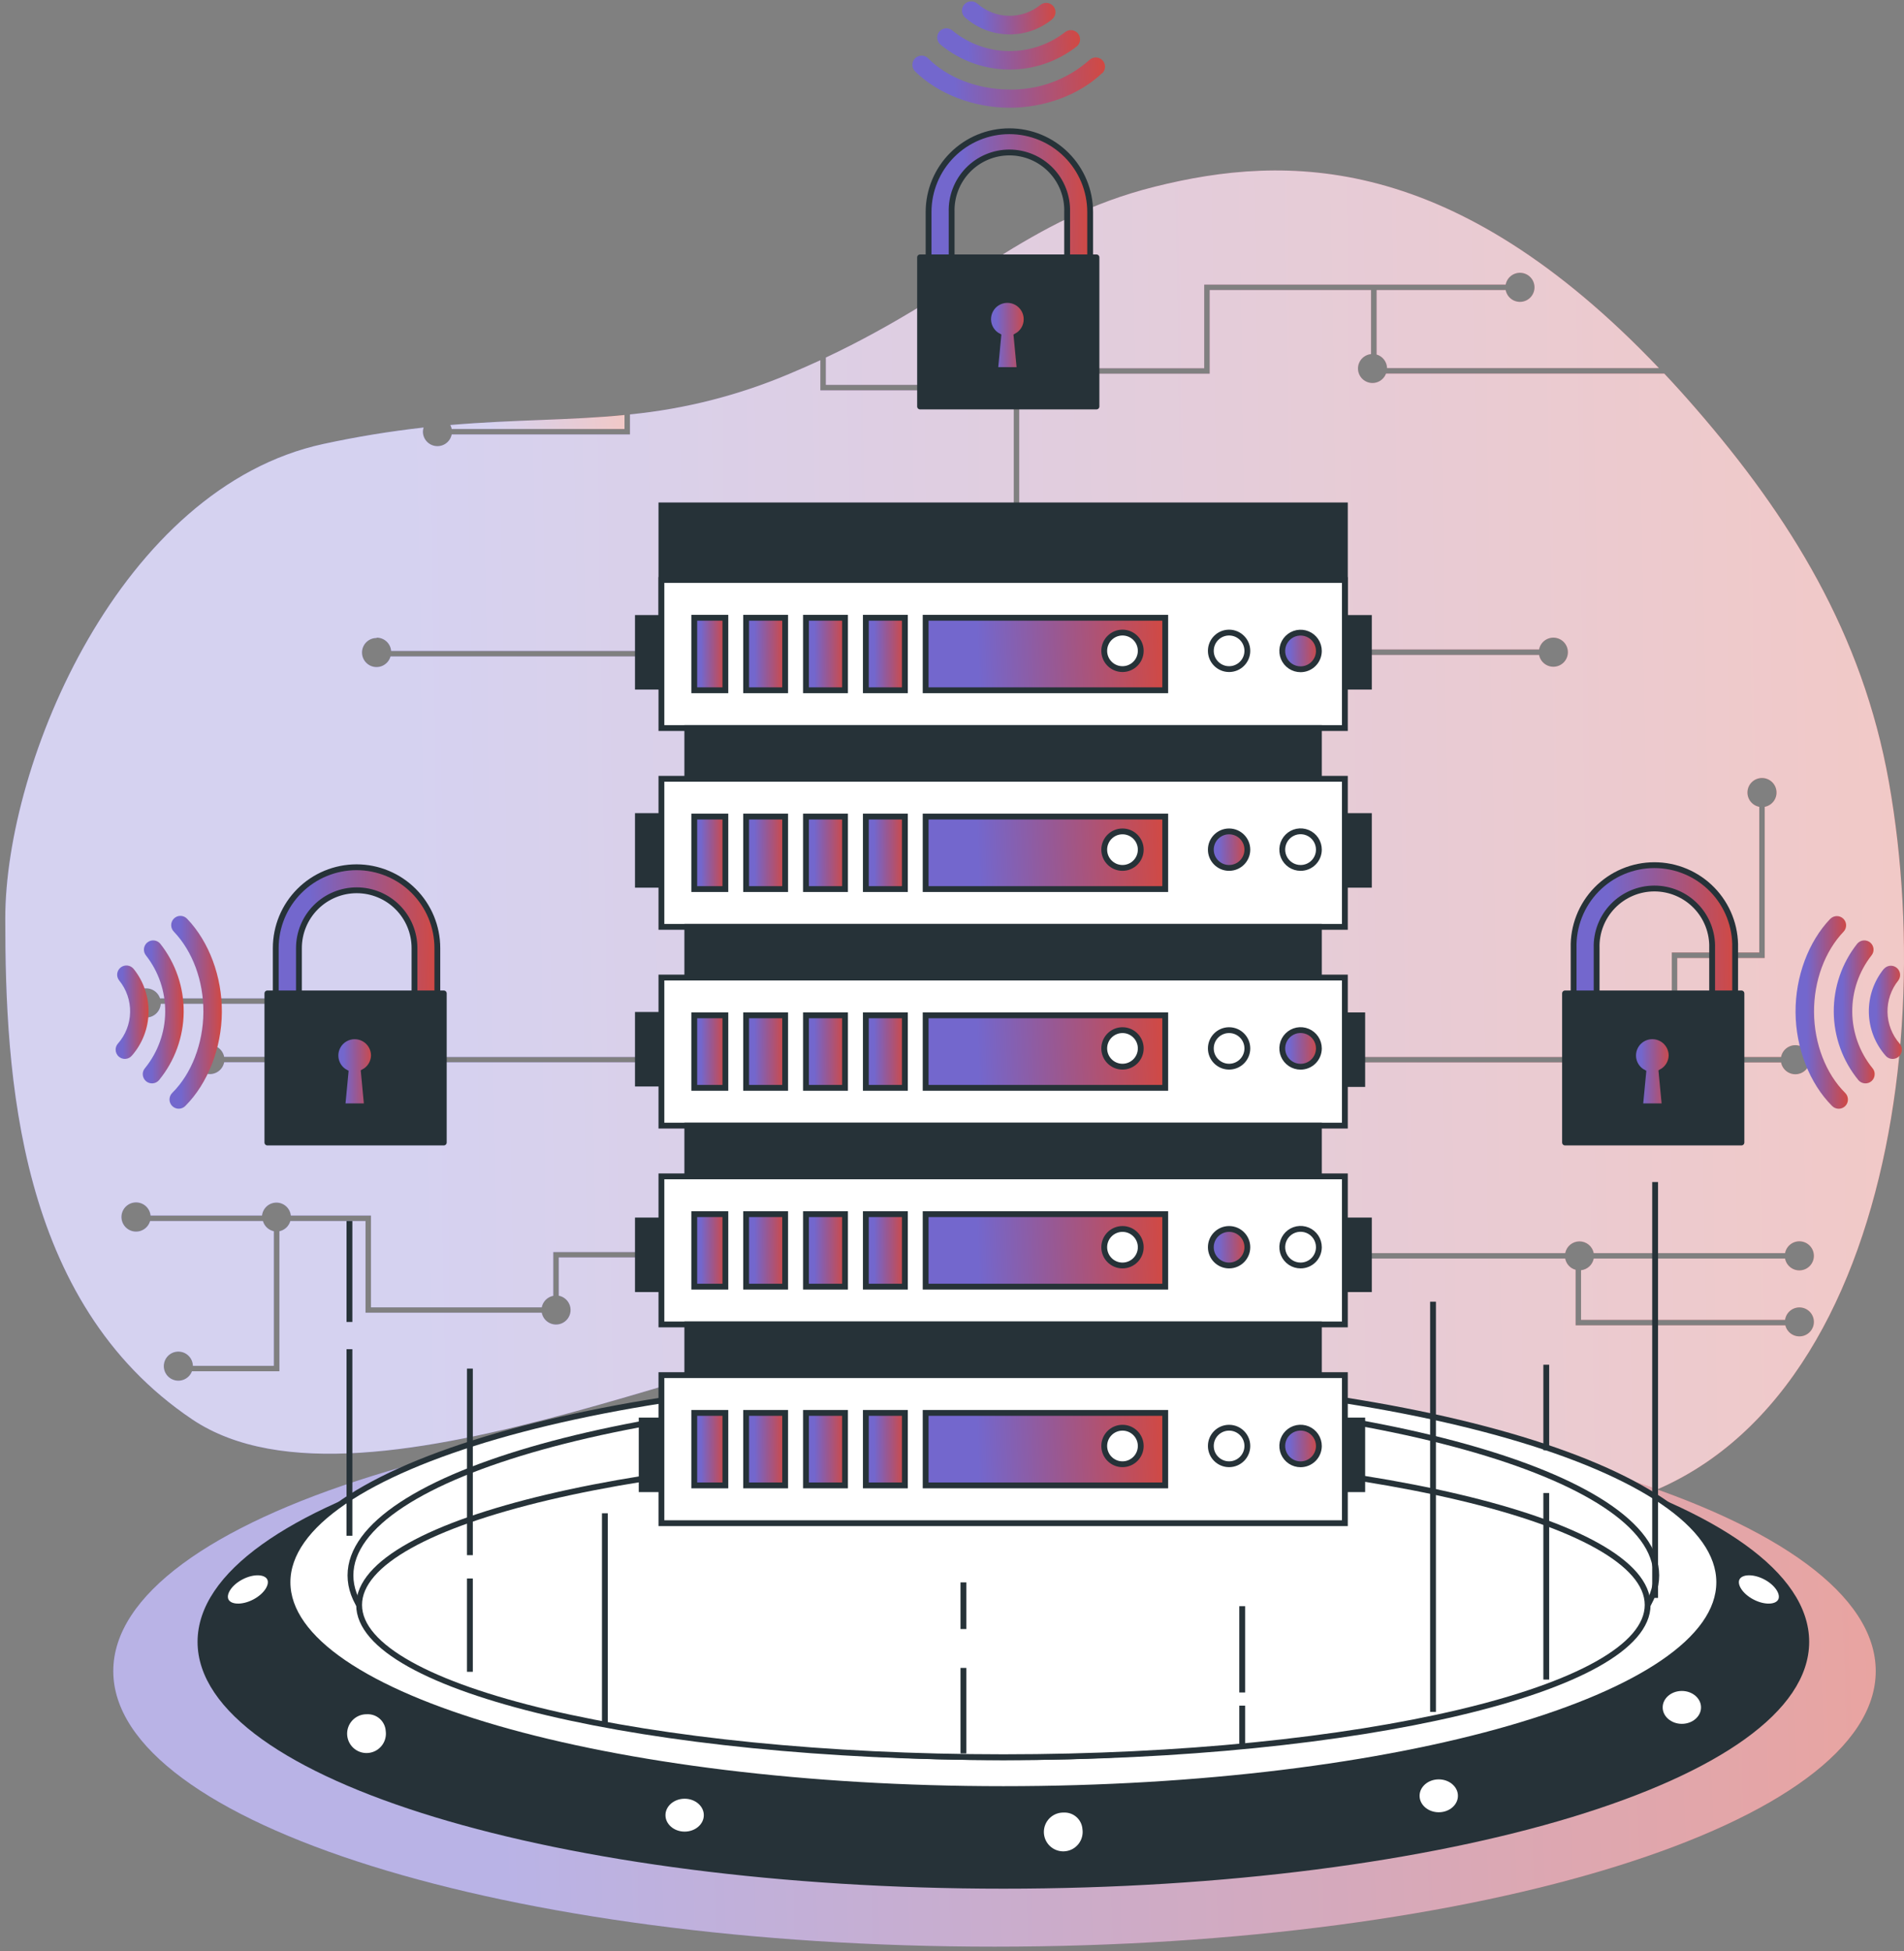 <svg width="327" height="335" viewBox="0 0 327 335" fill="none" xmlns="http://www.w3.org/2000/svg">
<rect x="0" y="0" width="327" height="335" fill="#808080" stroke="none"/>
<path d="M77.58 73.658H107.256V71.255C97.774 72.194 88.48 72.025 77.336 72.973C77.452 73.188 77.534 73.419 77.58 73.658Z" fill="url(#paint0_linear_47_2871)"/>
<path d="M324.41 134.296C319.866 108.779 307.361 88.727 291.289 70.195C289.449 68.073 287.631 66.057 285.834 64.148H238.04C237.884 64.564 237.619 64.93 237.274 65.209C236.929 65.487 236.515 65.668 236.077 65.734C235.638 65.799 235.19 65.746 234.778 65.579C234.367 65.413 234.008 65.139 233.738 64.788C233.467 64.436 233.296 64.018 233.242 63.578C233.188 63.137 233.252 62.69 233.429 62.283C233.605 61.876 233.887 61.524 234.246 61.263C234.604 61.001 235.026 60.84 235.467 60.797V49.803H207.754V64.167H175.046V90.172H174.107V63.228H206.815V48.865H258.59C258.707 48.254 259.047 47.709 259.544 47.337C260.042 46.964 260.66 46.789 261.279 46.848C261.897 46.907 262.472 47.194 262.89 47.654C263.308 48.114 263.54 48.713 263.54 49.334C263.54 49.956 263.308 50.555 262.89 51.014C262.472 51.474 261.897 51.761 261.279 51.82C260.66 51.879 260.042 51.705 259.544 51.332C259.047 50.959 258.707 50.414 258.59 49.803H236.425V60.872C236.932 61.021 237.378 61.326 237.7 61.745C238.022 62.163 238.204 62.672 238.218 63.2H284.905C249.578 26.099 220.916 26.408 198.338 32.051C176.285 37.571 165.836 50.085 141.831 61.388V66.082H162.137V67.021H140.892V61.849C139.155 62.646 137.362 63.435 135.484 64.224C126.788 67.895 117.587 70.231 108.193 71.152V74.588H77.579C77.459 75.196 77.118 75.737 76.622 76.108C76.125 76.478 75.509 76.651 74.892 76.592C74.276 76.534 73.703 76.248 73.285 75.791C72.867 75.334 72.634 74.738 72.631 74.119C72.633 73.876 72.674 73.635 72.753 73.405C66.976 74.052 61.236 74.992 55.554 76.222C20.715 83.732 0.906 130.804 0.906 157.72C0.906 184.635 3 223.539 33.014 243.705C63.027 263.871 134.123 225.727 162.128 227.238C190.132 228.75 222.211 260.097 262.58 260.097C319.021 260.097 333.723 186.766 324.41 134.296ZM287.121 163.54H302.142V138.53C301.531 138.413 300.986 138.073 300.613 137.576C300.24 137.079 300.066 136.461 300.125 135.842C300.184 135.223 300.471 134.648 300.931 134.23C301.39 133.812 301.989 133.58 302.611 133.58C303.232 133.58 303.832 133.812 304.291 134.23C304.751 134.648 305.038 135.223 305.097 135.842C305.156 136.461 304.982 137.079 304.609 137.576C304.236 138.073 303.691 138.413 303.08 138.53V164.498H288.059V181.237H287.121V163.54ZM232.904 111.511H264.326C264.443 110.901 264.783 110.356 265.281 109.983C265.778 109.61 266.396 109.436 267.015 109.495C267.634 109.553 268.208 109.841 268.626 110.3C269.045 110.76 269.276 111.359 269.276 111.981C269.276 112.602 269.045 113.201 268.626 113.661C268.208 114.121 267.634 114.408 267.015 114.467C266.396 114.526 265.778 114.351 265.281 113.978C264.783 113.606 264.443 113.061 264.326 112.45H232.876L232.904 111.511ZM64.717 109.484C65.338 109.488 65.934 109.725 66.389 110.147C66.844 110.569 67.125 111.146 67.177 111.765H113.62V112.704H67.073C66.949 113.153 66.702 113.558 66.359 113.873C66.017 114.189 65.593 114.403 65.135 114.49C64.678 114.577 64.205 114.535 63.77 114.368C63.336 114.201 62.956 113.915 62.675 113.544C62.394 113.173 62.223 112.73 62.18 112.266C62.137 111.802 62.225 111.336 62.434 110.919C62.642 110.503 62.963 110.153 63.36 109.909C63.757 109.665 64.214 109.538 64.68 109.54L64.717 109.484ZM111.817 215.897H95.961V222.469C96.407 222.554 96.821 222.759 97.159 223.061C97.498 223.364 97.747 223.753 97.881 224.187C98.014 224.621 98.027 225.083 97.918 225.524C97.808 225.965 97.581 226.367 97.26 226.688C96.939 227.009 96.536 227.237 96.096 227.346C95.655 227.455 95.193 227.443 94.759 227.309C94.325 227.175 93.936 226.926 93.633 226.588C93.331 226.249 93.126 225.835 93.041 225.389H62.774V209.645H49.865C49.741 210.08 49.5 210.474 49.169 210.783C48.839 211.092 48.43 211.306 47.987 211.401V235.443H32.967C32.748 236.024 32.32 236.503 31.767 236.786C31.215 237.069 30.576 237.136 29.977 236.974C29.378 236.811 28.86 236.432 28.526 235.909C28.191 235.386 28.064 234.757 28.168 234.145C28.272 233.533 28.6 232.981 29.089 232.598C29.577 232.215 30.191 232.028 30.81 232.073C31.43 232.117 32.01 232.392 32.438 232.841C32.866 233.291 33.112 233.884 33.126 234.505H47.03V211.401C46.587 211.306 46.179 211.092 45.848 210.783C45.517 210.474 45.277 210.08 45.152 209.645H25.775C25.604 210.245 25.214 210.759 24.684 211.087C24.153 211.415 23.519 211.533 22.906 211.419C22.293 211.305 21.744 210.966 21.367 210.469C20.991 209.971 20.813 209.352 20.869 208.73C20.925 208.109 21.21 207.531 21.67 207.109C22.129 206.687 22.73 206.451 23.353 206.448C23.977 206.445 24.58 206.675 25.043 207.093C25.507 207.51 25.798 208.085 25.86 208.706H45.002C45.067 208.096 45.356 207.531 45.813 207.12C46.269 206.71 46.862 206.483 47.476 206.483C48.09 206.483 48.682 206.71 49.139 207.12C49.596 207.531 49.884 208.096 49.95 208.706H63.712V224.469H93.041C93.135 223.978 93.374 223.528 93.727 223.174C94.081 222.821 94.531 222.582 95.022 222.488V214.977H111.779L111.817 215.897ZM51.677 182.391C51.565 182.959 51.26 183.471 50.813 183.838C50.366 184.206 49.805 184.407 49.227 184.407C48.648 184.407 48.087 184.206 47.64 183.838C47.194 183.471 46.888 182.959 46.776 182.391H38.496C38.379 183.002 38.039 183.547 37.542 183.92C37.045 184.293 36.426 184.467 35.808 184.408C35.189 184.349 34.614 184.062 34.196 183.602C33.778 183.143 33.546 182.543 33.546 181.922C33.546 181.301 33.778 180.701 34.196 180.242C34.614 179.782 35.189 179.495 35.808 179.436C36.426 179.377 37.045 179.551 37.542 179.924C38.039 180.297 38.379 180.842 38.496 181.453H46.776C46.885 180.887 47.185 180.377 47.626 180.007C48.068 179.638 48.623 179.432 49.199 179.425V172.356H27.606C27.568 172.978 27.3 173.564 26.853 173.999C26.406 174.434 25.813 174.687 25.19 174.709C24.567 174.73 23.958 174.518 23.482 174.115C23.007 173.711 22.699 173.145 22.618 172.527C22.538 171.908 22.691 171.282 23.047 170.77C23.404 170.259 23.939 169.898 24.547 169.76C25.154 169.621 25.792 169.714 26.336 170.02C26.879 170.327 27.288 170.825 27.484 171.417H50.147V179.603C50.54 179.762 50.887 180.018 51.156 180.346C51.425 180.674 51.607 181.064 51.686 181.481H305.887C306.004 180.87 306.344 180.325 306.842 179.952C307.339 179.58 307.957 179.405 308.576 179.464C309.195 179.523 309.769 179.81 310.187 180.27C310.606 180.73 310.837 181.329 310.837 181.95C310.837 182.572 310.606 183.171 310.187 183.631C309.769 184.09 309.195 184.378 308.576 184.436C307.957 184.495 307.339 184.321 306.842 183.948C306.344 183.575 306.004 183.03 305.887 182.42L51.677 182.391ZM306.573 226.619C306.659 226.006 306.971 225.447 307.447 225.052C307.923 224.656 308.53 224.453 309.148 224.481C309.767 224.509 310.352 224.766 310.791 225.203C311.23 225.639 311.49 226.224 311.521 226.842C311.552 227.46 311.351 228.067 310.958 228.546C310.565 229.024 310.008 229.338 309.396 229.428C308.783 229.517 308.159 229.375 307.646 229.029C307.133 228.683 306.767 228.159 306.62 227.557H270.598V218.019C270.149 217.899 269.743 217.655 269.428 217.315C269.112 216.974 268.899 216.551 268.814 216.095H228.792V215.156H268.814C268.926 214.588 269.231 214.077 269.678 213.709C270.125 213.341 270.686 213.14 271.264 213.14C271.843 213.14 272.404 213.341 272.85 213.709C273.297 214.077 273.603 214.588 273.714 215.156H306.573C306.69 214.545 307.03 214 307.527 213.628C308.024 213.255 308.642 213.08 309.261 213.139C309.88 213.198 310.455 213.485 310.873 213.945C311.291 214.405 311.523 215.004 311.523 215.625C311.523 216.247 311.291 216.846 310.873 217.306C310.455 217.765 309.88 218.053 309.261 218.111C308.642 218.17 308.024 217.996 307.527 217.623C307.03 217.25 306.69 216.705 306.573 216.095H273.714C273.612 216.616 273.345 217.092 272.953 217.451C272.561 217.811 272.065 218.036 271.536 218.094V226.619H306.573Z" fill="url(#paint1_linear_47_2871)"/>
<g opacity="0.7">
<path d="M77.58 73.657H107.256V71.254C97.774 72.193 88.48 72.024 77.336 72.972C77.452 73.186 77.534 73.418 77.58 73.657Z" fill="white"/>
<path d="M324.41 134.295C319.866 108.778 307.361 88.725 291.289 70.194C289.449 68.072 287.631 66.056 285.834 64.148H238.04C237.884 64.563 237.619 64.929 237.274 65.207C236.929 65.486 236.515 65.668 236.077 65.733C235.638 65.798 235.19 65.745 234.778 65.578C234.367 65.412 234.008 65.138 233.738 64.787C233.467 64.435 233.296 64.017 233.242 63.577C233.188 63.136 233.252 62.69 233.429 62.282C233.605 61.875 233.887 61.523 234.246 61.262C234.604 61 235.026 60.84 235.467 60.796V49.803H207.754V64.166H175.046V90.171H174.107V63.227H206.815V48.864H258.59C258.707 48.253 259.047 47.708 259.544 47.336C260.042 46.963 260.66 46.788 261.279 46.847C261.897 46.906 262.472 47.193 262.89 47.653C263.308 48.112 263.54 48.712 263.54 49.333C263.54 49.955 263.308 50.554 262.89 51.014C262.472 51.473 261.897 51.761 261.279 51.819C260.66 51.878 260.042 51.704 259.544 51.331C259.047 50.958 258.707 50.413 258.59 49.803H236.425V60.871C236.932 61.02 237.378 61.325 237.7 61.743C238.022 62.162 238.204 62.672 238.218 63.199H284.905C249.578 26.098 220.916 26.407 198.338 32.05C176.285 37.57 165.836 50.084 141.831 61.388V66.082H162.137V67.02H140.892V61.847C139.155 62.645 137.362 63.434 135.484 64.223C126.788 67.894 117.587 70.23 108.193 71.151V74.587H77.579C77.459 75.195 77.118 75.736 76.622 76.107C76.125 76.477 75.509 76.65 74.892 76.591C74.276 76.533 73.703 76.247 73.285 75.79C72.867 75.333 72.634 74.737 72.631 74.118C72.633 73.875 72.674 73.634 72.753 73.404C66.976 74.051 61.236 74.991 55.554 76.221C20.715 83.731 0.906 130.803 0.906 157.719C0.906 184.634 3 223.538 33.014 243.704C63.027 263.87 134.123 225.726 162.128 227.237C190.132 228.749 222.211 260.096 262.58 260.096C319.021 260.096 333.723 186.765 324.41 134.295ZM287.121 163.539H302.142V138.529C301.531 138.412 300.986 138.072 300.613 137.575C300.24 137.078 300.066 136.46 300.125 135.841C300.184 135.222 300.471 134.648 300.931 134.229C301.39 133.811 301.989 133.579 302.611 133.579C303.232 133.579 303.832 133.811 304.291 134.229C304.751 134.648 305.038 135.222 305.097 135.841C305.156 136.46 304.982 137.078 304.609 137.575C304.236 138.072 303.691 138.412 303.08 138.529V164.497H288.059V181.236H287.121V163.539ZM232.904 111.51H264.326C264.443 110.9 264.783 110.355 265.281 109.982C265.778 109.609 266.396 109.435 267.015 109.494C267.634 109.552 268.208 109.84 268.626 110.299C269.045 110.759 269.276 111.358 269.276 111.98C269.276 112.601 269.045 113.2 268.626 113.66C268.208 114.12 267.634 114.407 267.015 114.466C266.396 114.525 265.778 114.35 265.281 113.977C264.783 113.605 264.443 113.06 264.326 112.449H232.876L232.904 111.51ZM64.717 109.483C65.338 109.487 65.934 109.724 66.389 110.146C66.844 110.568 67.125 111.145 67.177 111.764H113.62V112.703H67.073C66.949 113.152 66.702 113.557 66.359 113.872C66.017 114.188 65.593 114.402 65.135 114.489C64.678 114.576 64.205 114.534 63.77 114.367C63.336 114.2 62.956 113.914 62.675 113.543C62.394 113.172 62.223 112.729 62.18 112.265C62.137 111.801 62.225 111.335 62.434 110.918C62.642 110.502 62.963 110.152 63.36 109.908C63.757 109.664 64.214 109.537 64.68 109.539L64.717 109.483ZM111.817 215.896H95.961V222.468C96.407 222.553 96.821 222.758 97.159 223.06C97.498 223.363 97.747 223.752 97.881 224.186C98.014 224.62 98.027 225.082 97.918 225.523C97.808 225.964 97.581 226.366 97.26 226.687C96.939 227.008 96.536 227.236 96.096 227.345C95.655 227.454 95.193 227.442 94.759 227.308C94.325 227.174 93.936 226.925 93.633 226.587C93.331 226.248 93.126 225.834 93.041 225.388H62.774V209.644H49.865C49.741 210.079 49.5 210.473 49.169 210.782C48.839 211.091 48.43 211.305 47.987 211.4V235.442H32.967C32.748 236.023 32.32 236.502 31.767 236.785C31.215 237.068 30.576 237.135 29.977 236.973C29.378 236.811 28.86 236.431 28.526 235.908C28.191 235.385 28.064 234.756 28.168 234.144C28.272 233.532 28.6 232.98 29.089 232.597C29.577 232.214 30.191 232.027 30.81 232.072C31.43 232.116 32.01 232.391 32.438 232.84C32.866 233.29 33.112 233.883 33.126 234.504H47.03V211.4C46.587 211.305 46.179 211.091 45.848 210.782C45.517 210.473 45.277 210.079 45.152 209.644H25.775C25.604 210.244 25.214 210.758 24.684 211.086C24.153 211.414 23.519 211.532 22.906 211.418C22.293 211.304 21.744 210.965 21.367 210.468C20.991 209.97 20.813 209.351 20.869 208.729C20.925 208.108 21.21 207.53 21.67 207.108C22.129 206.686 22.73 206.45 23.353 206.447C23.977 206.444 24.58 206.674 25.043 207.092C25.507 207.509 25.798 208.084 25.86 208.705H45.002C45.067 208.095 45.356 207.53 45.813 207.119C46.269 206.709 46.862 206.482 47.476 206.482C48.09 206.482 48.682 206.709 49.139 207.119C49.596 207.53 49.884 208.095 49.95 208.705H63.712V224.468H93.041C93.135 223.977 93.374 223.527 93.727 223.173C94.081 222.82 94.531 222.581 95.022 222.487V214.976H111.779L111.817 215.896ZM51.677 182.39C51.565 182.958 51.26 183.47 50.813 183.837C50.366 184.205 49.805 184.406 49.227 184.406C48.648 184.406 48.087 184.205 47.64 183.837C47.194 183.47 46.888 182.958 46.776 182.39H38.496C38.379 183.001 38.039 183.546 37.542 183.919C37.045 184.292 36.426 184.466 35.808 184.407C35.189 184.348 34.614 184.061 34.196 183.601C33.778 183.142 33.546 182.543 33.546 181.921C33.546 181.3 33.778 180.7 34.196 180.241C34.614 179.781 35.189 179.494 35.808 179.435C36.426 179.376 37.045 179.55 37.542 179.923C38.039 180.296 38.379 180.841 38.496 181.452H46.776C46.885 180.886 47.185 180.376 47.626 180.006C48.068 179.637 48.623 179.431 49.199 179.424V172.355H27.606C27.568 172.977 27.3 173.563 26.853 173.998C26.406 174.433 25.813 174.686 25.19 174.708C24.567 174.729 23.958 174.517 23.482 174.114C23.007 173.71 22.699 173.144 22.618 172.526C22.538 171.907 22.691 171.281 23.047 170.769C23.404 170.258 23.939 169.897 24.547 169.759C25.154 169.62 25.792 169.713 26.336 170.019C26.879 170.326 27.288 170.824 27.484 171.416H50.147V179.602C50.54 179.761 50.887 180.017 51.156 180.345C51.425 180.673 51.607 181.063 51.686 181.48H305.887C306.004 180.869 306.344 180.324 306.842 179.951C307.339 179.579 307.957 179.404 308.576 179.463C309.195 179.522 309.769 179.809 310.187 180.269C310.606 180.729 310.837 181.328 310.837 181.949C310.837 182.571 310.606 183.17 310.187 183.63C309.769 184.089 309.195 184.377 308.576 184.435C307.957 184.494 307.339 184.32 306.842 183.947C306.344 183.574 306.004 183.029 305.887 182.419L51.677 182.39ZM306.573 226.618C306.659 226.005 306.971 225.446 307.447 225.051C307.923 224.655 308.53 224.452 309.148 224.48C309.767 224.508 310.352 224.765 310.791 225.202C311.23 225.638 311.49 226.223 311.521 226.841C311.552 227.459 311.351 228.067 310.958 228.545C310.565 229.023 310.008 229.337 309.396 229.427C308.783 229.516 308.159 229.374 307.646 229.028C307.133 228.682 306.767 228.158 306.62 227.556H270.598V218.018C270.149 217.898 269.743 217.654 269.428 217.314C269.112 216.973 268.899 216.55 268.814 216.094H228.792V215.155H268.814C268.926 214.587 269.231 214.076 269.678 213.708C270.125 213.34 270.686 213.14 271.264 213.14C271.843 213.14 272.404 213.34 272.85 213.708C273.297 214.076 273.603 214.587 273.714 215.155H306.573C306.69 214.544 307.03 213.999 307.527 213.627C308.024 213.254 308.642 213.079 309.261 213.138C309.88 213.197 310.455 213.484 310.873 213.944C311.291 214.404 311.523 215.003 311.523 215.624C311.523 216.246 311.291 216.845 310.873 217.305C310.455 217.764 309.88 218.052 309.261 218.11C308.642 218.169 308.024 217.995 307.527 217.622C307.03 217.249 306.69 216.704 306.573 216.094H273.714C273.612 216.615 273.345 217.091 272.953 217.45C272.561 217.81 272.065 218.035 271.536 218.093V226.618H306.573Z" fill="white"/>
</g>
<path d="M185.256 49.589H161.457C160.934 49.589 160.431 49.381 160.06 49.012C159.689 48.642 159.479 48.141 159.477 47.617V36.408C159.477 32.728 160.938 29.198 163.541 26.596C166.143 23.994 169.672 22.532 173.352 22.532C177.032 22.532 180.561 23.994 183.164 26.596C185.766 29.198 187.228 32.728 187.228 36.408V47.617C187.228 48.14 187.02 48.642 186.65 49.011C186.281 49.381 185.779 49.589 185.256 49.589ZM163.438 45.636H183.275V36.408C183.316 35.08 183.09 33.757 182.61 32.518C182.13 31.279 181.406 30.149 180.481 29.195C179.556 28.241 178.448 27.482 177.225 26.964C176.001 26.446 174.686 26.179 173.357 26.179C172.028 26.179 170.713 26.446 169.489 26.964C168.265 27.482 167.158 28.241 166.233 29.195C165.308 30.149 164.584 31.279 164.104 32.518C163.624 33.757 163.397 35.08 163.438 36.408V45.636Z" fill="url(#paint2_linear_47_2871)" stroke="#263238" stroke-linecap="round" stroke-linejoin="round"/>
<path d="M188.311 44.19H158.016V69.792H188.311V44.19Z" fill="#263238" stroke="#263238" stroke-linecap="round" stroke-linejoin="round"/>
<path d="M176.312 54.818C176.315 54.233 176.162 53.657 175.869 53.151C175.576 52.644 175.154 52.224 174.645 51.934C174.137 51.644 173.561 51.495 172.976 51.5C172.39 51.506 171.817 51.667 171.315 51.967C170.812 52.266 170.398 52.694 170.115 53.206C169.832 53.719 169.69 54.297 169.704 54.882C169.718 55.467 169.886 56.038 170.193 56.536C170.5 57.035 170.933 57.443 171.449 57.719L170.895 63.539H175.139L174.585 57.719C175.108 57.437 175.545 57.018 175.85 56.507C176.154 55.996 176.314 55.412 176.312 54.818Z" fill="url(#paint3_linear_47_2871)" stroke="#263238" stroke-miterlimit="10"/>
<path d="M296.029 175.961H272.23C271.97 175.961 271.713 175.91 271.473 175.81C271.234 175.711 271.016 175.565 270.833 175.381C270.649 175.196 270.504 174.978 270.406 174.738C270.307 174.497 270.257 174.24 270.259 173.98V162.78C270.21 160.929 270.534 159.086 271.209 157.361C271.884 155.636 272.898 154.063 274.191 152.736C275.484 151.41 277.029 150.355 278.736 149.635C280.443 148.915 282.277 148.544 284.129 148.544C285.982 148.544 287.816 148.915 289.523 149.635C291.23 150.355 292.775 151.41 294.068 152.736C295.361 154.063 296.375 155.636 297.05 157.361C297.725 159.086 298.049 160.929 298 162.78V173.98C298.002 174.24 297.952 174.497 297.853 174.738C297.754 174.978 297.609 175.196 297.426 175.381C297.243 175.565 297.025 175.711 296.786 175.81C296.546 175.91 296.289 175.961 296.029 175.961ZM274.211 172.009H294.048V162.78C294.089 161.452 293.863 160.129 293.382 158.89C292.902 157.651 292.178 156.521 291.253 155.567C290.328 154.613 289.221 153.855 287.997 153.337C286.774 152.819 285.458 152.552 284.129 152.552C282.801 152.552 281.485 152.819 280.262 153.337C279.038 153.855 277.931 154.613 277.006 155.567C276.081 156.521 275.357 157.651 274.876 158.89C274.396 160.129 274.17 161.452 274.211 162.78V172.009Z" fill="url(#paint4_linear_47_2871)" stroke="#263238" stroke-linecap="round" stroke-linejoin="round"/>
<path d="M299.08 170.563H268.785V196.165H299.08V170.563Z" fill="#263238" stroke="#263238" stroke-linecap="round" stroke-linejoin="round"/>
<path d="M287.082 181.238C287.084 180.652 286.931 180.077 286.638 179.571C286.345 179.064 285.923 178.644 285.415 178.354C284.907 178.064 284.33 177.914 283.745 177.92C283.16 177.926 282.587 178.087 282.084 178.387C281.582 178.686 281.168 179.114 280.885 179.626C280.602 180.139 280.46 180.717 280.474 181.302C280.487 181.887 280.656 182.458 280.963 182.956C281.269 183.455 281.703 183.863 282.219 184.139L281.665 189.95H285.918L285.354 184.054C285.865 183.778 286.293 183.373 286.597 182.878C286.9 182.383 287.067 181.818 287.082 181.238Z" fill="url(#paint5_linear_47_2871)" stroke="#263238" stroke-miterlimit="10"/>
<path d="M73.158 175.962H49.34C49.08 175.963 48.822 175.913 48.581 175.813C48.34 175.714 48.121 175.568 47.937 175.384C47.753 175.2 47.607 174.981 47.508 174.74C47.408 174.499 47.358 174.241 47.359 173.981V162.781C47.359 159.101 48.821 155.572 51.423 152.969C54.026 150.367 57.555 148.905 61.235 148.905C64.915 148.905 68.444 150.367 71.046 152.969C73.649 155.572 75.111 159.101 75.111 162.781V173.981C75.113 174.502 74.909 175.003 74.543 175.374C74.177 175.746 73.679 175.957 73.158 175.962ZM51.34 172.009H71.186V162.781C71.186 160.149 70.141 157.625 68.28 155.764C66.419 153.903 63.895 152.858 61.263 152.858C58.631 152.858 56.107 153.903 54.246 155.764C52.385 157.625 51.34 160.149 51.34 162.781V172.009Z" fill="url(#paint6_linear_47_2871)" stroke="#263238" stroke-linecap="round" stroke-linejoin="round"/>
<path d="M76.217 170.563H45.922V196.165H76.217V170.563Z" fill="#263238" stroke="#263238" stroke-linecap="round" stroke-linejoin="round"/>
<path d="M64.219 181.238C64.22 180.653 64.066 180.079 63.773 179.573C63.48 179.067 63.058 178.648 62.551 178.359C62.043 178.069 61.467 177.919 60.883 177.925C60.298 177.93 59.726 178.091 59.223 178.39C58.721 178.689 58.307 179.116 58.024 179.627C57.74 180.138 57.598 180.716 57.61 181.3C57.623 181.884 57.79 182.455 58.095 182.954C58.4 183.452 58.832 183.861 59.346 184.138L58.792 189.95H63.036L62.482 184.054C62.995 183.78 63.425 183.375 63.731 182.88C64.036 182.386 64.204 181.819 64.219 181.238Z" fill="url(#paint7_linear_47_2871)" stroke="#263238" stroke-miterlimit="10"/>
<path d="M314.328 157.768C310.572 161.692 308.338 167.701 308.375 173.812C308.413 179.924 310.769 186.017 314.665 189.904C314.963 190.201 315.367 190.368 315.787 190.368C316.208 190.368 316.612 190.201 316.909 189.904C317.058 189.757 317.175 189.581 317.254 189.387C317.334 189.194 317.373 188.986 317.369 188.777C317.366 188.359 317.201 187.959 316.909 187.66C313.586 184.365 311.586 179.211 311.549 173.803C311.511 168.395 313.426 163.317 316.618 159.974C316.762 159.824 316.876 159.647 316.951 159.452C317.027 159.258 317.064 159.051 317.059 158.843C317.055 158.634 317.01 158.429 316.926 158.238C316.842 158.047 316.722 157.875 316.571 157.731C316.421 157.586 316.243 157.473 316.049 157.397C315.855 157.322 315.648 157.285 315.44 157.289C315.231 157.294 315.026 157.339 314.835 157.423C314.644 157.507 314.472 157.627 314.328 157.778V157.768Z" fill="url(#paint8_linear_47_2871)"/>
<path d="M318.957 162.039C316.317 165.383 314.899 169.528 314.938 173.789C314.978 178.049 316.472 182.168 319.173 185.462C319.449 185.781 319.84 185.978 320.26 186.009C320.681 186.041 321.096 185.905 321.417 185.631C321.591 185.48 321.731 185.292 321.825 185.082C321.919 184.871 321.966 184.642 321.961 184.411C321.963 184.039 321.83 183.678 321.586 183.397C319.37 180.67 318.145 177.272 318.113 173.758C318.081 170.245 319.242 166.825 321.408 164.057C321.675 163.733 321.803 163.315 321.762 162.896C321.722 162.477 321.517 162.091 321.192 161.823C320.867 161.555 320.449 161.428 320.03 161.468C319.611 161.509 319.225 161.714 318.957 162.039Z" fill="url(#paint9_linear_47_2871)"/>
<path d="M323.524 166.367C321.817 168.483 320.91 171.133 320.963 173.851C321.016 176.569 322.026 179.181 323.815 181.229C324.023 181.485 324.307 181.669 324.625 181.757C324.943 181.844 325.281 181.83 325.591 181.716C325.901 181.603 326.168 181.395 326.355 181.123C326.541 180.85 326.638 180.526 326.631 180.196C326.632 179.827 326.499 179.47 326.256 179.192C324.946 177.695 324.206 175.784 324.167 173.795C324.127 171.807 324.791 169.868 326.04 168.32C326.277 167.987 326.377 167.576 326.318 167.172C326.26 166.767 326.047 166.401 325.725 166.149C325.403 165.898 324.997 165.78 324.59 165.82C324.184 165.861 323.808 166.057 323.543 166.367H323.524Z" fill="url(#paint10_linear_47_2871)"/>
<path d="M32.151 157.768C35.906 161.692 38.15 167.7 38.103 173.812C38.056 179.924 35.709 186.017 31.813 189.903C31.665 190.05 31.49 190.166 31.297 190.245C31.104 190.324 30.898 190.364 30.689 190.363C30.481 190.362 30.275 190.32 30.083 190.24C29.89 190.159 29.716 190.042 29.569 189.894C29.423 189.746 29.306 189.57 29.228 189.378C29.149 189.185 29.108 188.978 29.109 188.77C29.11 188.562 29.152 188.356 29.233 188.163C29.313 187.971 29.431 187.797 29.579 187.65C32.893 184.355 34.892 179.201 34.93 173.793C34.968 168.386 33.052 163.307 29.86 159.965C29.565 159.666 29.4 159.263 29.4 158.843C29.4 158.423 29.565 158.02 29.86 157.721C30.011 157.568 30.191 157.448 30.39 157.367C30.588 157.286 30.802 157.247 31.016 157.251C31.23 157.256 31.442 157.304 31.637 157.393C31.832 157.481 32.007 157.609 32.151 157.768Z" fill="url(#paint11_linear_47_2871)"/>
<path d="M27.529 162.039C30.17 165.383 31.587 169.53 31.546 173.79C31.505 178.051 30.008 182.17 27.304 185.462C27.03 185.78 26.64 185.977 26.222 186.009C25.803 186.04 25.389 185.905 25.07 185.631C24.895 185.479 24.756 185.292 24.66 185.081C24.564 184.871 24.515 184.642 24.516 184.411C24.518 184.038 24.655 183.678 24.901 183.397C27.117 180.67 28.341 177.272 28.373 173.758C28.406 170.245 27.244 166.825 25.079 164.057C24.811 163.733 24.684 163.315 24.724 162.896C24.765 162.477 24.97 162.091 25.295 161.823C25.62 161.555 26.038 161.428 26.457 161.468C26.876 161.509 27.262 161.714 27.529 162.039Z" fill="url(#paint12_linear_47_2871)"/>
<path d="M22.957 166.367C24.662 168.486 25.567 171.138 25.512 173.857C25.457 176.576 24.446 179.189 22.657 181.238C22.524 181.398 22.36 181.531 22.176 181.628C21.991 181.725 21.789 181.784 21.581 181.803C21.373 181.821 21.164 181.798 20.965 181.735C20.766 181.672 20.582 181.57 20.423 181.435C20.244 181.284 20.102 181.095 20.004 180.883C19.907 180.67 19.858 180.439 19.859 180.205C19.863 179.837 19.996 179.481 20.235 179.201C21.557 177.71 22.305 175.798 22.346 173.806C22.387 171.815 21.719 169.873 20.46 168.329C20.331 168.166 20.235 167.978 20.179 167.777C20.123 167.577 20.107 167.367 20.132 167.16C20.158 166.953 20.224 166.753 20.327 166.572C20.43 166.391 20.568 166.232 20.733 166.104C21.064 165.847 21.483 165.73 21.899 165.78C22.315 165.829 22.695 166.04 22.957 166.367Z" fill="url(#paint13_linear_47_2871)"/>
<path d="M189.295 12.544C185.362 16.299 179.363 18.533 173.242 18.496C167.121 18.458 161.056 16.102 157.16 12.253C156.862 11.955 156.695 11.552 156.695 11.131C156.695 10.71 156.862 10.306 157.16 10.009C157.463 9.712 157.872 9.547 158.296 9.549C158.503 9.549 158.707 9.59 158.898 9.671C159.088 9.752 159.26 9.87 159.404 10.018C162.699 13.332 167.853 15.332 173.261 15.37C178.349 15.492 183.294 13.68 187.099 10.3C187.402 10.009 187.809 9.85 188.23 9.859C188.651 9.867 189.051 10.043 189.342 10.347C189.634 10.651 189.792 11.058 189.784 11.478C189.775 11.899 189.599 12.299 189.295 12.591V12.544Z" fill="url(#paint14_linear_47_2871)"/>
<path d="M184.993 7.915C181.651 10.56 177.505 11.982 173.243 11.942C168.981 11.903 164.862 10.406 161.569 7.699C161.399 7.568 161.257 7.403 161.153 7.215C161.048 7.026 160.983 6.819 160.961 6.605C160.939 6.391 160.961 6.174 161.026 5.969C161.09 5.763 161.196 5.573 161.336 5.41C161.477 5.247 161.649 5.114 161.842 5.019C162.036 4.924 162.246 4.87 162.461 4.859C162.676 4.849 162.891 4.882 163.093 4.957C163.295 5.032 163.479 5.147 163.635 5.296C166.362 7.512 169.76 8.737 173.273 8.769C176.787 8.801 180.207 7.64 182.974 5.474C183.301 5.236 183.706 5.132 184.107 5.182C184.508 5.232 184.875 5.434 185.132 5.745C185.39 6.056 185.519 6.454 185.493 6.858C185.467 7.261 185.288 7.639 184.993 7.915Z" fill="url(#paint15_linear_47_2871)"/>
<path d="M180.657 3.352C178.538 5.055 175.889 5.958 173.172 5.903C170.454 5.848 167.843 4.839 165.796 3.052C165.54 2.844 165.355 2.56 165.268 2.242C165.18 1.924 165.194 1.586 165.308 1.276C165.422 0.966 165.629 0.699 165.902 0.512C166.174 0.326 166.498 0.229 166.828 0.236C167.2 0.234 167.561 0.368 167.842 0.611C169.333 1.929 171.244 2.674 173.233 2.714C175.223 2.753 177.162 2.085 178.704 0.827C179.037 0.568 179.458 0.452 179.876 0.504C180.294 0.556 180.675 0.772 180.934 1.104C181.193 1.436 181.309 1.858 181.257 2.276C181.205 2.694 180.989 3.075 180.657 3.334V3.352Z" fill="url(#paint16_linear_47_2871)"/>
<path d="M170.802 334.235C254.388 334.235 322.147 313.051 322.147 286.919C322.147 260.788 254.388 239.604 170.802 239.604C87.217 239.604 19.457 260.788 19.457 286.919C19.457 313.051 87.217 334.235 170.802 334.235Z" fill="url(#paint17_linear_47_2871)"/>
<path opacity="0.5" d="M170.802 334.235C254.388 334.235 322.147 313.051 322.147 286.919C322.147 260.788 254.388 239.604 170.802 239.604C87.217 239.604 19.457 260.788 19.457 286.919C19.457 313.051 87.217 334.235 170.802 334.235Z" fill="white"/>
<path d="M172.322 323.778C248.478 323.778 310.214 305.028 310.214 281.898C310.214 258.768 248.478 240.018 172.322 240.018C96.166 240.018 34.43 258.768 34.43 281.898C34.43 305.028 96.166 323.778 172.322 323.778Z" fill="#263238" stroke="#263238" stroke-miterlimit="10"/>
<path d="M172.321 307.179C240.223 307.179 295.268 291.278 295.268 271.664C295.268 252.049 240.223 236.148 172.321 236.148C104.42 236.148 49.375 252.049 49.375 271.664C49.375 291.278 104.42 307.179 172.321 307.179Z" fill="white" stroke="#263238" stroke-miterlimit="10"/>
<path d="M172.323 301.716C234.251 301.716 284.454 287.736 284.454 270.491C284.454 253.246 234.251 239.267 172.323 239.267C110.394 239.267 60.191 253.246 60.191 270.491C60.191 287.736 110.394 301.716 172.323 301.716Z" fill="white" stroke="#263238" stroke-miterlimit="10"/>
<path d="M172.324 301.707C233.433 301.707 282.972 290.001 282.972 275.561C282.972 261.121 233.433 249.415 172.324 249.415C111.215 249.415 61.676 261.121 61.676 275.561C61.676 290.001 111.215 301.707 172.324 301.707Z" fill="white" stroke="#263238" stroke-miterlimit="10"/>
<path d="M66.744 297.153C66.847 297.928 66.712 298.715 66.355 299.41C65.998 300.104 65.438 300.674 64.749 301.041C64.059 301.408 63.274 301.556 62.499 301.464C61.723 301.373 60.994 301.046 60.409 300.529C59.824 300.011 59.411 299.327 59.226 298.568C59.041 297.81 59.092 297.012 59.373 296.284C59.654 295.555 60.151 294.929 60.797 294.491C61.443 294.052 62.208 293.822 62.989 293.83C63.926 293.781 64.844 294.102 65.546 294.724C66.249 295.345 66.679 296.218 66.744 297.153Z" fill="white" stroke="#263238" stroke-miterlimit="10"/>
<path d="M117.582 314.981C119.677 314.981 121.375 313.493 121.375 311.657C121.375 309.822 119.677 308.334 117.582 308.334C115.487 308.334 113.789 309.822 113.789 311.657C113.789 313.493 115.487 314.981 117.582 314.981Z" fill="white" stroke="#263238" stroke-miterlimit="10"/>
<path d="M186.404 314.032C186.508 314.807 186.372 315.594 186.015 316.288C185.659 316.983 185.098 317.552 184.409 317.92C183.719 318.287 182.934 318.435 182.159 318.343C181.383 318.251 180.654 317.925 180.069 317.407C179.484 316.89 179.072 316.206 178.887 315.447C178.701 314.688 178.753 313.891 179.033 313.162C179.314 312.434 179.811 311.808 180.457 311.37C181.103 310.931 181.868 310.701 182.649 310.709C183.586 310.66 184.504 310.981 185.207 311.602C185.909 312.224 186.339 313.097 186.404 314.032Z" fill="white" stroke="#263238" stroke-miterlimit="10"/>
<path d="M247.097 311.658C249.192 311.658 250.89 310.17 250.89 308.334C250.89 306.499 249.192 305.011 247.097 305.011C245.003 305.011 243.305 306.499 243.305 308.334C243.305 310.17 245.003 311.658 247.097 311.658Z" fill="white" stroke="#263238" stroke-miterlimit="10"/>
<path d="M288.847 296.477C290.942 296.477 292.64 294.989 292.64 293.153C292.64 291.318 290.942 289.83 288.847 289.83C286.753 289.83 285.055 291.318 285.055 293.153C285.055 294.989 286.753 296.477 288.847 296.477Z" fill="white" stroke="#263238" stroke-miterlimit="10"/>
<path d="M305.84 274.865C305.211 276.067 303.023 276.161 300.939 275.081C298.855 274.002 297.681 272.143 298.31 270.941C298.939 269.739 301.127 269.645 303.211 270.725C305.295 271.805 306.469 273.664 305.84 274.865Z" fill="white" stroke="#263238" stroke-miterlimit="10"/>
<path d="M38.806 274.865C39.435 276.067 41.623 276.161 43.707 275.081C45.791 274.002 46.965 272.143 46.336 270.941C45.707 269.739 43.519 269.645 41.435 270.725C39.351 271.805 38.177 273.664 38.806 274.865Z" fill="white" stroke="#263238" stroke-miterlimit="10"/>
<path d="M60.016 263.684V231.652" stroke="#263238" stroke-miterlimit="10"/>
<path d="M80.703 287.041V271.025" stroke="#263238" stroke-miterlimit="10"/>
<path d="M80.703 267.017V234.985" stroke="#263238" stroke-miterlimit="10"/>
<path d="M265.562 288.375V256.343" stroke="#263238" stroke-miterlimit="10"/>
<path d="M246.113 293.933V223.494" stroke="#263238" stroke-miterlimit="10"/>
<path d="M165.461 301.058V286.375" stroke="#263238" stroke-miterlimit="10"/>
<path d="M103.883 295.736V259.826" stroke="#263238" stroke-miterlimit="10"/>
<path d="M213.34 300.11V292.853" stroke="#263238" stroke-miterlimit="10"/>
<path d="M213.34 290.591V275.776" stroke="#263238" stroke-miterlimit="10"/>
<path d="M165.461 279.7V271.692" stroke="#263238" stroke-miterlimit="10"/>
<path d="M265.562 249.001V234.318" stroke="#263238" stroke-miterlimit="10"/>
<path d="M284.258 274.358V202.952" stroke="#263238" stroke-miterlimit="10"/>
<path d="M60.016 226.977V209.646" stroke="#263238" stroke-miterlimit="10"/>
<path d="M233.955 174.328H229.496V186.12H233.955V174.328Z" fill="#263238" stroke="#263238" stroke-miterlimit="10"/>
<path d="M230.973 86.775H113.594V112.198H230.973V86.775Z" fill="#263238" stroke="#263238" stroke-miterlimit="10"/>
<path d="M233.955 243.895H229.496V255.686H233.955V243.895Z" fill="#263238" stroke="#263238" stroke-miterlimit="10"/>
<path d="M114.662 243.895H110.203V255.686H114.662V243.895Z" fill="#263238" stroke="#263238" stroke-miterlimit="10"/>
<path d="M114.014 106.105H109.555V117.897H114.014V106.105Z" fill="#263238" stroke="#263238" stroke-miterlimit="10"/>
<path d="M114.014 209.553H109.555V221.344H114.014V209.553Z" fill="#263238" stroke="#263238" stroke-miterlimit="10"/>
<path d="M114.014 174.254H109.555V186.045H114.014V174.254Z" fill="#263238" stroke="#263238" stroke-miterlimit="10"/>
<path d="M235.1 106.105H230.641V117.897H235.1V106.105Z" fill="#263238" stroke="#263238" stroke-miterlimit="10"/>
<path d="M235.1 209.553H230.641V221.344H235.1V209.553Z" fill="#263238" stroke="#263238" stroke-miterlimit="10"/>
<path d="M114.014 140.118H109.555V151.91H114.014V140.118Z" fill="#263238" stroke="#263238" stroke-miterlimit="10"/>
<path d="M235.1 140.118H230.641V151.91H235.1V140.118Z" fill="#263238" stroke="#263238" stroke-miterlimit="10"/>
<path d="M230.973 99.581H113.594V125.004H230.973V99.581Z" fill="white" stroke="#263238" stroke-miterlimit="10"/>
<path d="M145.125 106.067H138.422V118.516H145.125V106.067Z" fill="url(#paint18_linear_47_2871)" stroke="#263238" stroke-miterlimit="10"/>
<path d="M134.844 106.067H128.141V118.516H134.844V106.067Z" fill="url(#paint19_linear_47_2871)" stroke="#263238" stroke-miterlimit="10"/>
<path d="M124.576 106.067H119.234V118.516H124.576V106.067Z" fill="url(#paint20_linear_47_2871)" stroke="#263238" stroke-miterlimit="10"/>
<path d="M155.406 106.067H148.703V118.516H155.406V106.067Z" fill="url(#paint21_linear_47_2871)" stroke="#263238" stroke-miterlimit="10"/>
<path d="M200.121 106.067H158.973V118.516H200.121V106.067Z" fill="url(#paint22_linear_47_2871)" stroke="#263238" stroke-miterlimit="10"/>
<path d="M211.089 114.884C212.82 114.884 214.224 113.48 214.224 111.748C214.224 110.016 212.82 108.612 211.089 108.612C209.357 108.612 207.953 110.016 207.953 111.748C207.953 113.48 209.357 114.884 211.089 114.884Z" fill="white" stroke="#263238" stroke-miterlimit="10"/>
<path d="M226.509 111.766C226.509 111.144 226.324 110.535 225.978 110.018C225.632 109.5 225.14 109.097 224.565 108.86C223.99 108.622 223.357 108.56 222.747 108.682C222.136 108.804 221.576 109.105 221.137 109.546C220.697 109.986 220.398 110.548 220.278 111.158C220.158 111.769 220.221 112.402 220.461 112.976C220.7 113.551 221.105 114.041 221.623 114.386C222.142 114.73 222.751 114.913 223.373 114.911C224.206 114.909 225.003 114.576 225.591 113.987C226.179 113.397 226.509 112.599 226.509 111.766Z" fill="url(#paint23_linear_47_2871)" stroke="#263238" stroke-miterlimit="10"/>
<path d="M192.78 114.884C194.512 114.884 195.916 113.48 195.916 111.748C195.916 110.016 194.512 108.612 192.78 108.612C191.048 108.612 189.645 110.016 189.645 111.748C189.645 113.48 191.048 114.884 192.78 114.884Z" fill="white" stroke="#263238" stroke-miterlimit="10"/>
<path d="M226.509 125.004H118.039V133.707H226.509V125.004Z" fill="#263238" stroke="#263238" stroke-miterlimit="10"/>
<path d="M230.973 133.716H113.594V159.139H230.973V133.716Z" fill="white" stroke="#263238" stroke-miterlimit="10"/>
<path d="M134.844 140.203H128.141V152.652H134.844V140.203Z" fill="url(#paint24_linear_47_2871)" stroke="#263238" stroke-miterlimit="10"/>
<path d="M155.406 140.203H148.703V152.652H155.406V140.203Z" fill="url(#paint25_linear_47_2871)" stroke="#263238" stroke-miterlimit="10"/>
<path d="M145.125 140.203H138.422V152.652H145.125V140.203Z" fill="url(#paint26_linear_47_2871)" stroke="#263238" stroke-miterlimit="10"/>
<path d="M124.576 140.203H119.234V152.652H124.576V140.203Z" fill="url(#paint27_linear_47_2871)" stroke="#263238" stroke-miterlimit="10"/>
<path d="M200.121 140.203H158.973V152.652H200.121V140.203Z" fill="url(#paint28_linear_47_2871)" stroke="#263238" stroke-miterlimit="10"/>
<path d="M211.089 149.018C212.82 149.018 214.224 147.614 214.224 145.883C214.224 144.151 212.82 142.747 211.089 142.747C209.357 142.747 207.953 144.151 207.953 145.883C207.953 147.614 209.357 149.018 211.089 149.018Z" fill="url(#paint29_linear_47_2871)" stroke="#263238" stroke-miterlimit="10"/>
<path d="M226.509 145.883C226.511 145.26 226.328 144.651 225.983 144.132C225.638 143.613 225.147 143.209 224.572 142.97C223.997 142.731 223.363 142.667 222.752 142.788C222.142 142.91 221.58 143.209 221.14 143.65C220.7 144.09 220.4 144.651 220.279 145.262C220.158 145.873 220.221 146.506 220.46 147.081C220.699 147.656 221.104 148.148 221.622 148.492C222.141 148.837 222.75 149.02 223.373 149.019C224.205 149.019 225.002 148.688 225.59 148.1C226.178 147.512 226.509 146.715 226.509 145.883Z" fill="white" stroke="#263238" stroke-miterlimit="10"/>
<path d="M192.78 149.018C194.512 149.018 195.916 147.614 195.916 145.883C195.916 144.151 194.512 142.747 192.78 142.747C191.048 142.747 189.645 144.151 189.645 145.883C189.645 147.614 191.048 149.018 192.78 149.018Z" fill="white" stroke="#263238" stroke-miterlimit="10"/>
<path d="M226.509 159.139H118.039V167.841H226.509V159.139Z" fill="#263238" stroke="#263238" stroke-miterlimit="10"/>
<path d="M230.973 167.842H113.594V193.265H230.973V167.842Z" fill="white" stroke="#263238" stroke-miterlimit="10"/>
<path d="M145.125 174.328H138.422V186.777H145.125V174.328Z" fill="url(#paint30_linear_47_2871)" stroke="#263238" stroke-miterlimit="10"/>
<path d="M155.406 174.328H148.703V186.777H155.406V174.328Z" fill="url(#paint31_linear_47_2871)" stroke="#263238" stroke-miterlimit="10"/>
<path d="M134.844 174.328H128.141V186.777H134.844V174.328Z" fill="url(#paint32_linear_47_2871)" stroke="#263238" stroke-miterlimit="10"/>
<path d="M200.121 174.328H158.973V186.777H200.121V174.328Z" fill="url(#paint33_linear_47_2871)" stroke="#263238" stroke-miterlimit="10"/>
<path d="M124.576 174.328H119.234V186.777H124.576V174.328Z" fill="url(#paint34_linear_47_2871)" stroke="#263238" stroke-miterlimit="10"/>
<path d="M211.089 183.144C212.82 183.144 214.224 181.74 214.224 180.009C214.224 178.277 212.82 176.873 211.089 176.873C209.357 176.873 207.953 178.277 207.953 180.009C207.953 181.74 209.357 183.144 211.089 183.144Z" fill="white" stroke="#263238" stroke-miterlimit="10"/>
<path d="M226.509 180.008C226.509 179.386 226.324 178.777 225.978 178.26C225.632 177.743 225.14 177.34 224.565 177.102C223.99 176.864 223.357 176.802 222.747 176.924C222.136 177.047 221.576 177.347 221.137 177.788C220.697 178.229 220.398 178.79 220.278 179.4C220.158 180.011 220.221 180.644 220.461 181.218C220.7 181.793 221.105 182.283 221.623 182.628C222.142 182.972 222.751 183.155 223.373 183.153C224.206 183.151 225.003 182.818 225.591 182.229C226.179 181.639 226.509 180.841 226.509 180.008Z" fill="url(#paint35_linear_47_2871)" stroke="#263238" stroke-miterlimit="10"/>
<path d="M192.78 183.144C194.512 183.144 195.916 181.74 195.916 180.009C195.916 178.277 194.512 176.873 192.78 176.873C191.048 176.873 189.645 178.277 189.645 180.009C189.645 181.74 191.048 183.144 192.78 183.144Z" fill="white" stroke="#263238" stroke-miterlimit="10"/>
<path d="M226.509 193.265H118.039V201.967H226.509V193.265Z" fill="#263238" stroke="#263238" stroke-miterlimit="10"/>
<path d="M230.973 201.977H113.594V227.399H230.973V201.977Z" fill="white" stroke="#263238" stroke-miterlimit="10"/>
<path d="M155.406 208.464H148.703V220.912H155.406V208.464Z" fill="url(#paint36_linear_47_2871)" stroke="#263238" stroke-miterlimit="10"/>
<path d="M134.844 208.464H128.141V220.912H134.844V208.464Z" fill="url(#paint37_linear_47_2871)" stroke="#263238" stroke-miterlimit="10"/>
<path d="M145.125 208.464H138.422V220.912H145.125V208.464Z" fill="url(#paint38_linear_47_2871)" stroke="#263238" stroke-miterlimit="10"/>
<path d="M124.576 208.464H119.234V220.912H124.576V208.464Z" fill="url(#paint39_linear_47_2871)" stroke="#263238" stroke-miterlimit="10"/>
<path d="M200.121 208.464H158.973V220.912H200.121V208.464Z" fill="url(#paint40_linear_47_2871)" stroke="#263238" stroke-miterlimit="10"/>
<path d="M211.089 217.279C212.82 217.279 214.224 215.875 214.224 214.143C214.224 212.412 212.82 211.008 211.089 211.008C209.357 211.008 207.953 212.412 207.953 214.143C207.953 215.875 209.357 217.279 211.089 217.279Z" fill="url(#paint41_linear_47_2871)" stroke="#263238" stroke-miterlimit="10"/>
<path d="M226.509 214.144C226.511 213.521 226.328 212.911 225.983 212.393C225.638 211.874 225.147 211.47 224.572 211.23C223.997 210.991 223.363 210.928 222.752 211.049C222.142 211.17 221.58 211.47 221.14 211.91C220.7 212.351 220.4 212.912 220.279 213.523C220.158 214.134 220.221 214.767 220.46 215.342C220.699 215.917 221.104 216.408 221.622 216.753C222.141 217.098 222.75 217.281 223.373 217.279C224.205 217.279 225.002 216.949 225.59 216.361C226.178 215.773 226.509 214.975 226.509 214.144Z" fill="white" stroke="#263238" stroke-miterlimit="10"/>
<path d="M192.78 217.279C194.512 217.279 195.916 215.875 195.916 214.143C195.916 212.412 194.512 211.008 192.78 211.008C191.048 211.008 189.645 212.412 189.645 214.143C189.645 215.875 191.048 217.279 192.78 217.279Z" fill="white" stroke="#263238" stroke-miterlimit="10"/>
<path d="M226.509 227.399H118.039V236.102H226.509V227.399Z" fill="#263238" stroke="#263238" stroke-miterlimit="10"/>
<path d="M230.973 236.103H113.594V261.525H230.973V236.103Z" fill="white" stroke="#263238" stroke-miterlimit="10"/>
<path d="M134.844 242.59H128.141V255.038H134.844V242.59Z" fill="url(#paint42_linear_47_2871)" stroke="#263238" stroke-miterlimit="10"/>
<path d="M145.125 242.59H138.422V255.038H145.125V242.59Z" fill="url(#paint43_linear_47_2871)" stroke="#263238" stroke-miterlimit="10"/>
<path d="M155.406 242.59H148.703V255.038H155.406V242.59Z" fill="url(#paint44_linear_47_2871)" stroke="#263238" stroke-miterlimit="10"/>
<path d="M124.576 242.59H119.234V255.038H124.576V242.59Z" fill="url(#paint45_linear_47_2871)" stroke="#263238" stroke-miterlimit="10"/>
<path d="M200.121 242.59H158.973V255.038H200.121V242.59Z" fill="url(#paint46_linear_47_2871)" stroke="#263238" stroke-miterlimit="10"/>
<path d="M211.089 251.405C212.82 251.405 214.224 250.001 214.224 248.269C214.224 246.538 212.82 245.134 211.089 245.134C209.357 245.134 207.953 246.538 207.953 248.269C207.953 250.001 209.357 251.405 211.089 251.405Z" fill="white" stroke="#263238" stroke-miterlimit="10"/>
<path d="M226.509 248.269C226.509 247.647 226.324 247.038 225.978 246.521C225.632 246.003 225.14 245.6 224.565 245.363C223.99 245.125 223.357 245.063 222.747 245.185C222.136 245.307 221.576 245.608 221.137 246.049C220.697 246.489 220.398 247.051 220.278 247.661C220.158 248.272 220.221 248.905 220.461 249.479C220.7 250.054 221.105 250.544 221.623 250.889C222.142 251.233 222.751 251.416 223.373 251.414C224.206 251.412 225.003 251.079 225.591 250.49C226.179 249.9 226.509 249.102 226.509 248.269Z" fill="url(#paint47_linear_47_2871)" stroke="#263238" stroke-miterlimit="10"/>
<path d="M192.78 251.405C194.512 251.405 195.916 250.001 195.916 248.269C195.916 246.538 194.512 245.134 192.78 245.134C191.048 245.134 189.645 246.538 189.645 248.269C189.645 250.001 191.048 251.405 192.78 251.405Z" fill="white" stroke="#263238" stroke-miterlimit="10"/>
<defs>
<linearGradient id="paint0_linear_47_2871" x1="83.937" y1="73.42" x2="106.859" y2="70.21" gradientUnits="userSpaceOnUse">
<stop stop-color="#7367CD"/>
<stop offset="0.423" stop-color="#995892"/>
<stop offset="1" stop-color="#D14943"/>
</linearGradient>
<linearGradient id="paint1_linear_47_2871" x1="72.846" y1="237.204" x2="327.518" y2="233.157" gradientUnits="userSpaceOnUse">
<stop stop-color="#7367CD"/>
<stop offset="0.423" stop-color="#995892"/>
<stop offset="1" stop-color="#D14943"/>
</linearGradient>
<linearGradient id="paint2_linear_47_2871" x1="165.599" y1="46.905" x2="187.274" y2="46.655" gradientUnits="userSpaceOnUse">
<stop stop-color="#7367CD"/>
<stop offset="0.423" stop-color="#995892"/>
<stop offset="1" stop-color="#D14943"/>
</linearGradient>
<linearGradient id="paint3_linear_47_2871" x1="171.161" y1="62.345" x2="176.324" y2="62.313" gradientUnits="userSpaceOnUse">
<stop stop-color="#7367CD"/>
<stop offset="0.423" stop-color="#995892"/>
<stop offset="1" stop-color="#D14943"/>
</linearGradient>
<linearGradient id="paint4_linear_47_2871" x1="276.376" y1="173.242" x2="298.052" y2="172.995" gradientUnits="userSpaceOnUse">
<stop stop-color="#7367CD"/>
<stop offset="0.423" stop-color="#995892"/>
<stop offset="1" stop-color="#D14943"/>
</linearGradient>
<linearGradient id="paint5_linear_47_2871" x1="281.931" y1="188.757" x2="287.093" y2="188.725" gradientUnits="userSpaceOnUse">
<stop stop-color="#7367CD"/>
<stop offset="0.423" stop-color="#995892"/>
<stop offset="1" stop-color="#D14943"/>
</linearGradient>
<linearGradient id="paint6_linear_47_2871" x1="53.482" y1="173.278" x2="75.157" y2="173.028" gradientUnits="userSpaceOnUse">
<stop stop-color="#7367CD"/>
<stop offset="0.423" stop-color="#995892"/>
<stop offset="1" stop-color="#D14943"/>
</linearGradient>
<linearGradient id="paint7_linear_47_2871" x1="59.067" y1="188.757" x2="64.23" y2="188.725" gradientUnits="userSpaceOnUse">
<stop stop-color="#7367CD"/>
<stop offset="0.423" stop-color="#995892"/>
<stop offset="1" stop-color="#D14943"/>
</linearGradient>
<linearGradient id="paint8_linear_47_2871" x1="310.359" y1="187.088" x2="317.385" y2="187.066" gradientUnits="userSpaceOnUse">
<stop stop-color="#7367CD"/>
<stop offset="0.423" stop-color="#995892"/>
<stop offset="1" stop-color="#D14943"/>
</linearGradient>
<linearGradient id="paint9_linear_47_2871" x1="316.487" y1="183.579" x2="321.974" y2="183.561" gradientUnits="userSpaceOnUse">
<stop stop-color="#7367CD"/>
<stop offset="0.423" stop-color="#995892"/>
<stop offset="1" stop-color="#D14943"/>
</linearGradient>
<linearGradient id="paint10_linear_47_2871" x1="322.212" y1="180.226" x2="326.642" y2="180.209" gradientUnits="userSpaceOnUse">
<stop stop-color="#7367CD"/>
<stop offset="0.423" stop-color="#995892"/>
<stop offset="1" stop-color="#D14943"/>
</linearGradient>
<linearGradient id="paint11_linear_47_2871" x1="31.094" y1="187.079" x2="38.12" y2="187.058" gradientUnits="userSpaceOnUse">
<stop stop-color="#7367CD"/>
<stop offset="0.423" stop-color="#995892"/>
<stop offset="1" stop-color="#D14943"/>
</linearGradient>
<linearGradient id="paint12_linear_47_2871" x1="26.067" y1="183.578" x2="31.559" y2="183.561" gradientUnits="userSpaceOnUse">
<stop stop-color="#7367CD"/>
<stop offset="0.423" stop-color="#995892"/>
<stop offset="1" stop-color="#D14943"/>
</linearGradient>
<linearGradient id="paint13_linear_47_2871" x1="21.107" y1="180.218" x2="25.524" y2="180.201" gradientUnits="userSpaceOnUse">
<stop stop-color="#7367CD"/>
<stop offset="0.423" stop-color="#995892"/>
<stop offset="1" stop-color="#D14943"/>
</linearGradient>
<linearGradient id="paint14_linear_47_2871" x1="163.995" y1="17.609" x2="189.798" y2="16.535" gradientUnits="userSpaceOnUse">
<stop stop-color="#7367CD"/>
<stop offset="0.423" stop-color="#995892"/>
<stop offset="1" stop-color="#D14943"/>
</linearGradient>
<linearGradient id="paint15_linear_47_2871" x1="166.368" y1="11.24" x2="185.511" y2="10.495" gradientUnits="userSpaceOnUse">
<stop stop-color="#7367CD"/>
<stop offset="0.423" stop-color="#995892"/>
<stop offset="1" stop-color="#D14943"/>
</linearGradient>
<linearGradient id="paint16_linear_47_2871" x1="168.754" y1="5.343" x2="181.285" y2="4.944" gradientUnits="userSpaceOnUse">
<stop stop-color="#7367CD"/>
<stop offset="0.423" stop-color="#995892"/>
<stop offset="1" stop-color="#D14943"/>
</linearGradient>
<linearGradient id="paint17_linear_47_2871" x1="86.234" y1="324.85" x2="322.381" y2="316.354" gradientUnits="userSpaceOnUse">
<stop stop-color="#7367CD"/>
<stop offset="0.423" stop-color="#995892"/>
<stop offset="1" stop-color="#D14943"/>
</linearGradient>
<linearGradient id="paint18_linear_47_2871" x1="139.901" y1="117.281" x2="145.137" y2="117.25" gradientUnits="userSpaceOnUse">
<stop stop-color="#7367CD"/>
<stop offset="0.423" stop-color="#995892"/>
<stop offset="1" stop-color="#D14943"/>
</linearGradient>
<linearGradient id="paint19_linear_47_2871" x1="129.619" y1="117.281" x2="134.855" y2="117.25" gradientUnits="userSpaceOnUse">
<stop stop-color="#7367CD"/>
<stop offset="0.423" stop-color="#995892"/>
<stop offset="1" stop-color="#D14943"/>
</linearGradient>
<linearGradient id="paint20_linear_47_2871" x1="120.413" y1="117.281" x2="124.586" y2="117.261" gradientUnits="userSpaceOnUse">
<stop stop-color="#7367CD"/>
<stop offset="0.423" stop-color="#995892"/>
<stop offset="1" stop-color="#D14943"/>
</linearGradient>
<linearGradient id="paint21_linear_47_2871" x1="150.182" y1="117.281" x2="155.418" y2="117.25" gradientUnits="userSpaceOnUse">
<stop stop-color="#7367CD"/>
<stop offset="0.423" stop-color="#995892"/>
<stop offset="1" stop-color="#D14943"/>
</linearGradient>
<linearGradient id="paint22_linear_47_2871" x1="168.05" y1="117.281" x2="200.149" y2="116.088" gradientUnits="userSpaceOnUse">
<stop stop-color="#7367CD"/>
<stop offset="0.423" stop-color="#995892"/>
<stop offset="1" stop-color="#D14943"/>
</linearGradient>
<linearGradient id="paint23_linear_47_2871" x1="221.606" y1="114.287" x2="226.519" y2="114.232" gradientUnits="userSpaceOnUse">
<stop stop-color="#7367CD"/>
<stop offset="0.423" stop-color="#995892"/>
<stop offset="1" stop-color="#D14943"/>
</linearGradient>
<linearGradient id="paint24_linear_47_2871" x1="129.619" y1="151.417" x2="134.855" y2="151.385" gradientUnits="userSpaceOnUse">
<stop stop-color="#7367CD"/>
<stop offset="0.423" stop-color="#995892"/>
<stop offset="1" stop-color="#D14943"/>
</linearGradient>
<linearGradient id="paint25_linear_47_2871" x1="150.182" y1="151.417" x2="155.418" y2="151.385" gradientUnits="userSpaceOnUse">
<stop stop-color="#7367CD"/>
<stop offset="0.423" stop-color="#995892"/>
<stop offset="1" stop-color="#D14943"/>
</linearGradient>
<linearGradient id="paint26_linear_47_2871" x1="139.901" y1="151.417" x2="145.137" y2="151.385" gradientUnits="userSpaceOnUse">
<stop stop-color="#7367CD"/>
<stop offset="0.423" stop-color="#995892"/>
<stop offset="1" stop-color="#D14943"/>
</linearGradient>
<linearGradient id="paint27_linear_47_2871" x1="120.413" y1="151.417" x2="124.586" y2="151.397" gradientUnits="userSpaceOnUse">
<stop stop-color="#7367CD"/>
<stop offset="0.423" stop-color="#995892"/>
<stop offset="1" stop-color="#D14943"/>
</linearGradient>
<linearGradient id="paint28_linear_47_2871" x1="168.05" y1="151.417" x2="200.149" y2="150.224" gradientUnits="userSpaceOnUse">
<stop stop-color="#7367CD"/>
<stop offset="0.423" stop-color="#995892"/>
<stop offset="1" stop-color="#D14943"/>
</linearGradient>
<linearGradient id="paint29_linear_47_2871" x1="209.337" y1="148.396" x2="214.235" y2="148.341" gradientUnits="userSpaceOnUse">
<stop stop-color="#7367CD"/>
<stop offset="0.423" stop-color="#995892"/>
<stop offset="1" stop-color="#D14943"/>
</linearGradient>
<linearGradient id="paint30_linear_47_2871" x1="139.901" y1="185.542" x2="145.137" y2="185.51" gradientUnits="userSpaceOnUse">
<stop stop-color="#7367CD"/>
<stop offset="0.423" stop-color="#995892"/>
<stop offset="1" stop-color="#D14943"/>
</linearGradient>
<linearGradient id="paint31_linear_47_2871" x1="150.182" y1="185.542" x2="155.418" y2="185.51" gradientUnits="userSpaceOnUse">
<stop stop-color="#7367CD"/>
<stop offset="0.423" stop-color="#995892"/>
<stop offset="1" stop-color="#D14943"/>
</linearGradient>
<linearGradient id="paint32_linear_47_2871" x1="129.619" y1="185.542" x2="134.855" y2="185.51" gradientUnits="userSpaceOnUse">
<stop stop-color="#7367CD"/>
<stop offset="0.423" stop-color="#995892"/>
<stop offset="1" stop-color="#D14943"/>
</linearGradient>
<linearGradient id="paint33_linear_47_2871" x1="168.05" y1="185.542" x2="200.149" y2="184.349" gradientUnits="userSpaceOnUse">
<stop stop-color="#7367CD"/>
<stop offset="0.423" stop-color="#995892"/>
<stop offset="1" stop-color="#D14943"/>
</linearGradient>
<linearGradient id="paint34_linear_47_2871" x1="120.413" y1="185.542" x2="124.586" y2="185.522" gradientUnits="userSpaceOnUse">
<stop stop-color="#7367CD"/>
<stop offset="0.423" stop-color="#995892"/>
<stop offset="1" stop-color="#D14943"/>
</linearGradient>
<linearGradient id="paint35_linear_47_2871" x1="221.606" y1="182.529" x2="226.519" y2="182.474" gradientUnits="userSpaceOnUse">
<stop stop-color="#7367CD"/>
<stop offset="0.423" stop-color="#995892"/>
<stop offset="1" stop-color="#D14943"/>
</linearGradient>
<linearGradient id="paint36_linear_47_2871" x1="150.182" y1="219.678" x2="155.418" y2="219.646" gradientUnits="userSpaceOnUse">
<stop stop-color="#7367CD"/>
<stop offset="0.423" stop-color="#995892"/>
<stop offset="1" stop-color="#D14943"/>
</linearGradient>
<linearGradient id="paint37_linear_47_2871" x1="129.619" y1="219.678" x2="134.855" y2="219.646" gradientUnits="userSpaceOnUse">
<stop stop-color="#7367CD"/>
<stop offset="0.423" stop-color="#995892"/>
<stop offset="1" stop-color="#D14943"/>
</linearGradient>
<linearGradient id="paint38_linear_47_2871" x1="139.901" y1="219.678" x2="145.137" y2="219.646" gradientUnits="userSpaceOnUse">
<stop stop-color="#7367CD"/>
<stop offset="0.423" stop-color="#995892"/>
<stop offset="1" stop-color="#D14943"/>
</linearGradient>
<linearGradient id="paint39_linear_47_2871" x1="120.413" y1="219.678" x2="124.586" y2="219.658" gradientUnits="userSpaceOnUse">
<stop stop-color="#7367CD"/>
<stop offset="0.423" stop-color="#995892"/>
<stop offset="1" stop-color="#D14943"/>
</linearGradient>
<linearGradient id="paint40_linear_47_2871" x1="168.05" y1="219.678" x2="200.149" y2="218.484" gradientUnits="userSpaceOnUse">
<stop stop-color="#7367CD"/>
<stop offset="0.423" stop-color="#995892"/>
<stop offset="1" stop-color="#D14943"/>
</linearGradient>
<linearGradient id="paint41_linear_47_2871" x1="209.337" y1="216.657" x2="214.235" y2="216.602" gradientUnits="userSpaceOnUse">
<stop stop-color="#7367CD"/>
<stop offset="0.423" stop-color="#995892"/>
<stop offset="1" stop-color="#D14943"/>
</linearGradient>
<linearGradient id="paint42_linear_47_2871" x1="129.619" y1="253.804" x2="134.855" y2="253.772" gradientUnits="userSpaceOnUse">
<stop stop-color="#7367CD"/>
<stop offset="0.423" stop-color="#995892"/>
<stop offset="1" stop-color="#D14943"/>
</linearGradient>
<linearGradient id="paint43_linear_47_2871" x1="139.901" y1="253.804" x2="145.137" y2="253.772" gradientUnits="userSpaceOnUse">
<stop stop-color="#7367CD"/>
<stop offset="0.423" stop-color="#995892"/>
<stop offset="1" stop-color="#D14943"/>
</linearGradient>
<linearGradient id="paint44_linear_47_2871" x1="150.182" y1="253.804" x2="155.418" y2="253.772" gradientUnits="userSpaceOnUse">
<stop stop-color="#7367CD"/>
<stop offset="0.423" stop-color="#995892"/>
<stop offset="1" stop-color="#D14943"/>
</linearGradient>
<linearGradient id="paint45_linear_47_2871" x1="120.413" y1="253.804" x2="124.586" y2="253.784" gradientUnits="userSpaceOnUse">
<stop stop-color="#7367CD"/>
<stop offset="0.423" stop-color="#995892"/>
<stop offset="1" stop-color="#D14943"/>
</linearGradient>
<linearGradient id="paint46_linear_47_2871" x1="168.05" y1="253.804" x2="200.149" y2="252.61" gradientUnits="userSpaceOnUse">
<stop stop-color="#7367CD"/>
<stop offset="0.423" stop-color="#995892"/>
<stop offset="1" stop-color="#D14943"/>
</linearGradient>
<linearGradient id="paint47_linear_47_2871" x1="221.606" y1="250.79" x2="226.519" y2="250.735" gradientUnits="userSpaceOnUse">
<stop stop-color="#7367CD"/>
<stop offset="0.423" stop-color="#995892"/>
<stop offset="1" stop-color="#D14943"/>
</linearGradient>
</defs>
</svg>
